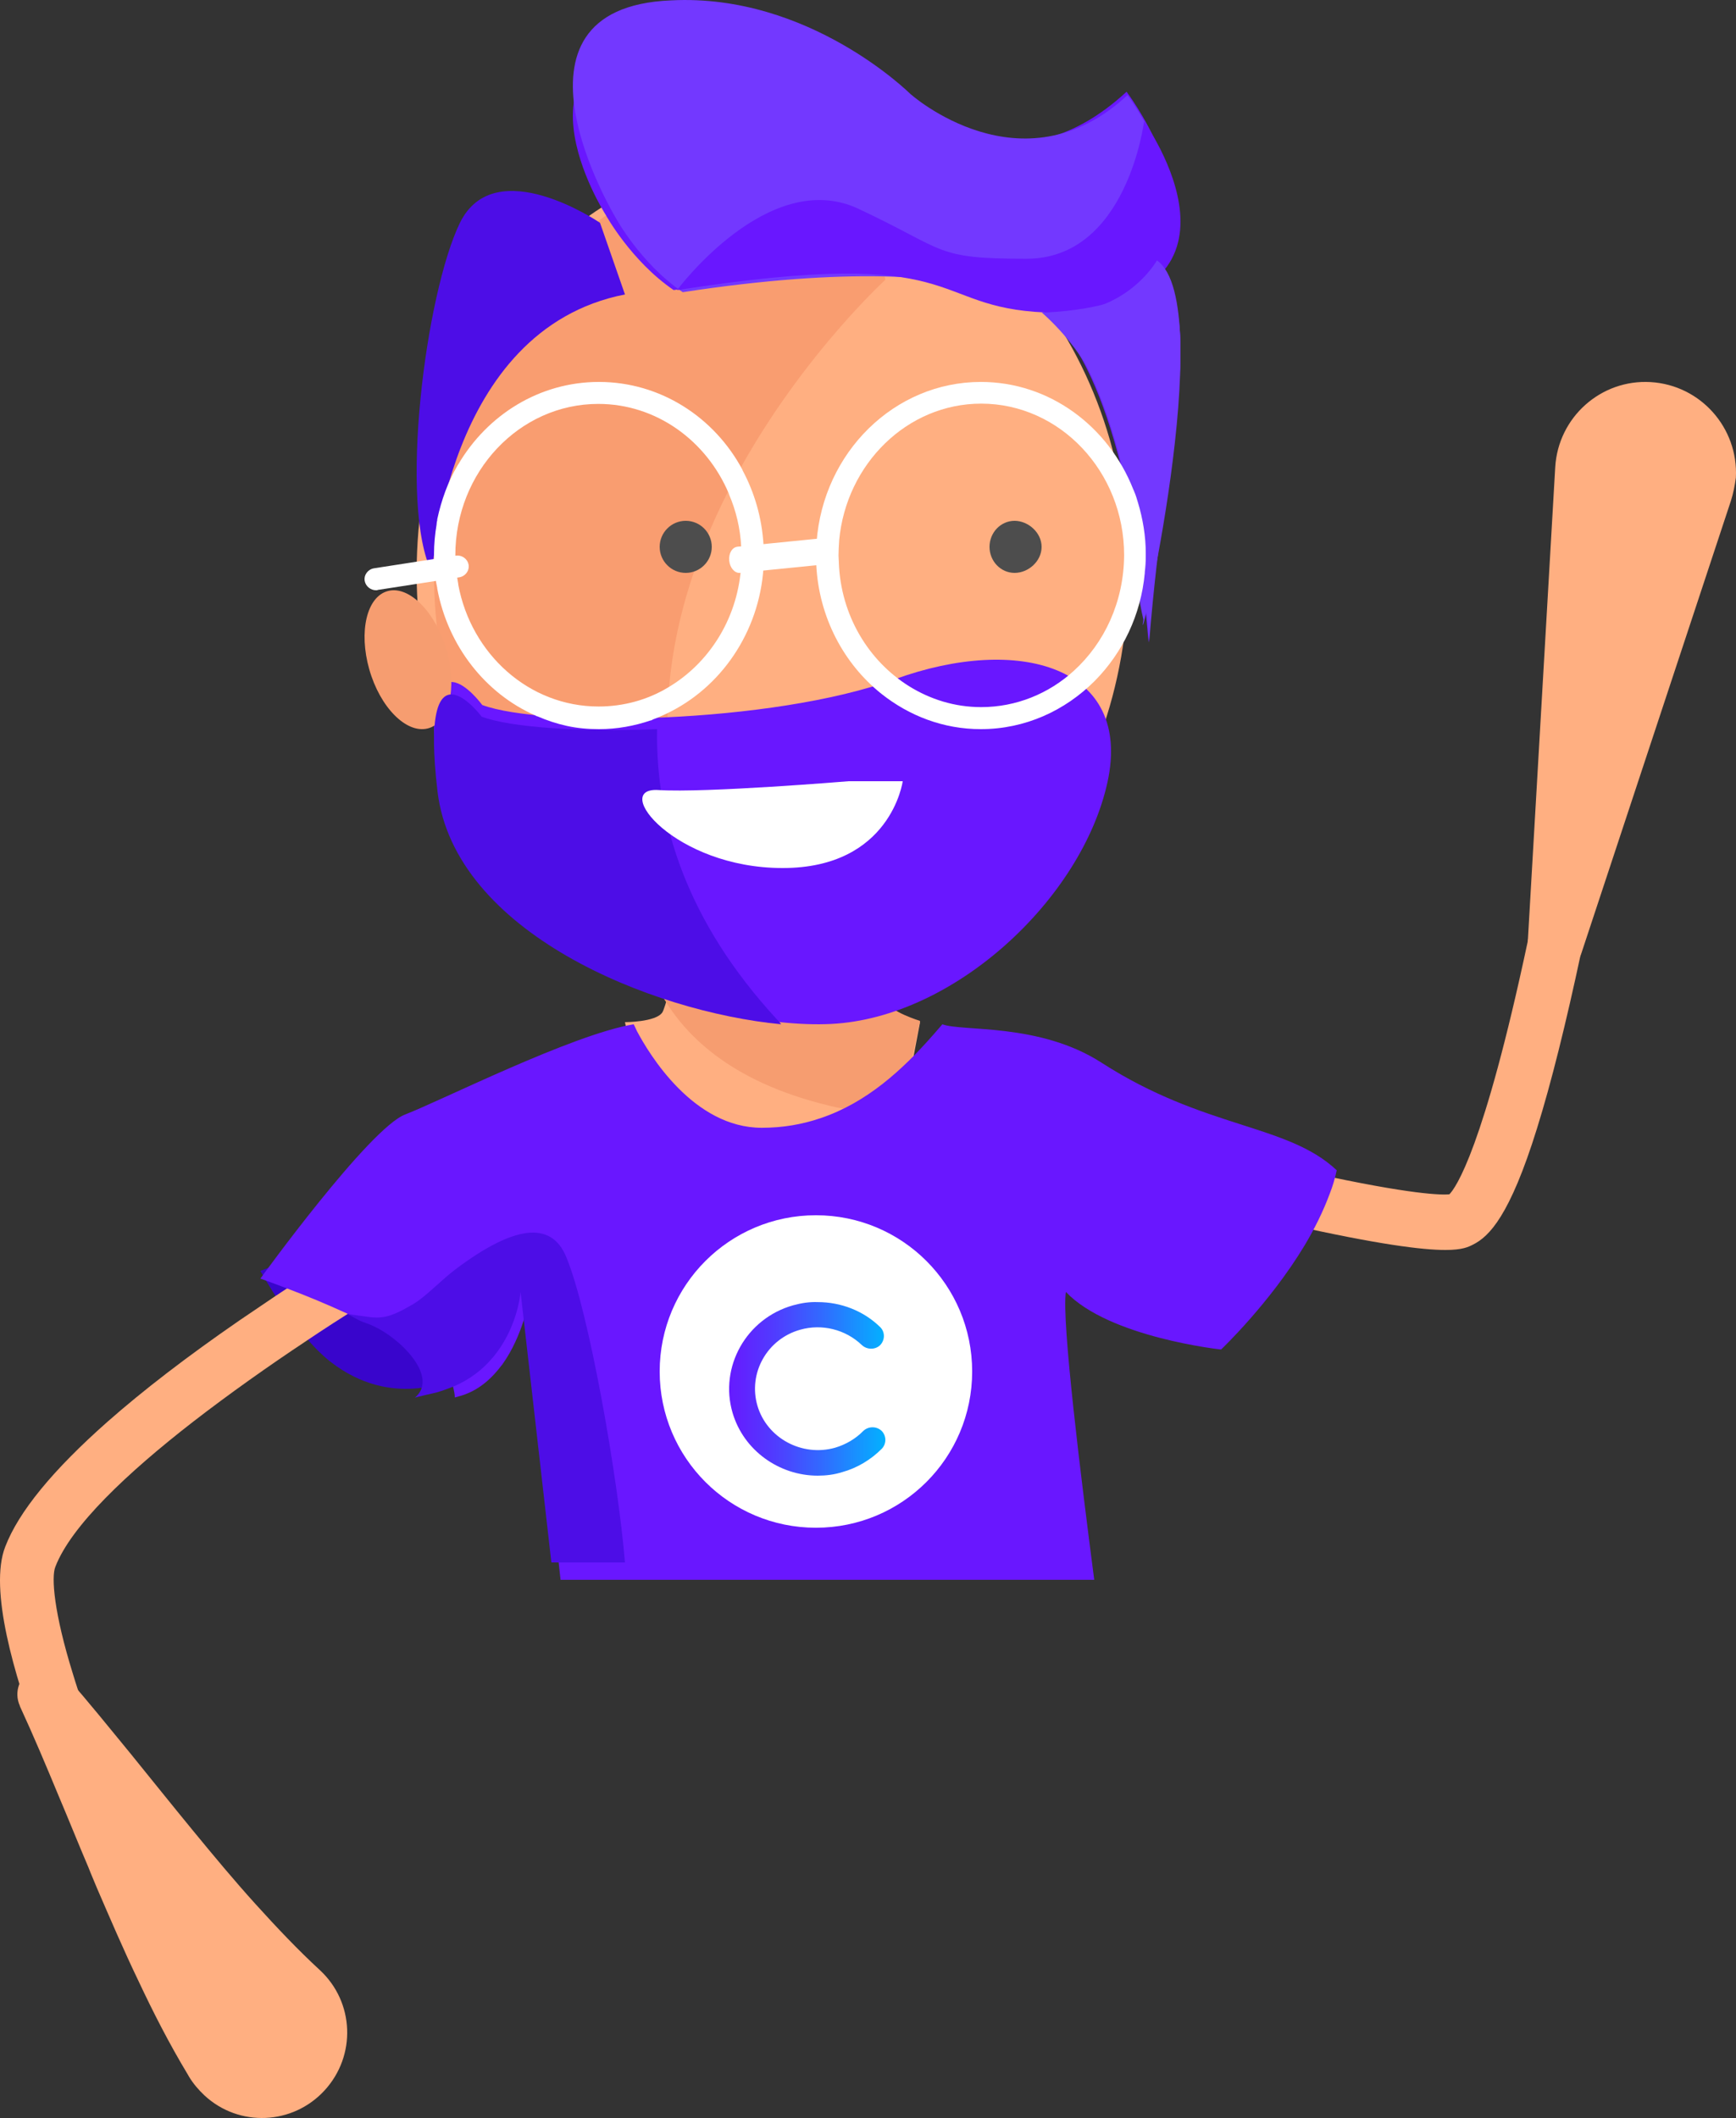 <?xml version="1.0" encoding="UTF-8"?>
<svg width="100px" height="122px" viewBox="0 0 100 122" version="1.1" xmlns="http://www.w3.org/2000/svg" xmlns:xlink="http://www.w3.org/1999/xlink">
    <rect x="0" y="0" width="100" height="122" fill="#333333" stroke="none"/>
    <!-- Generator: Sketch 52.6 (67491) - http://www.bohemiancoding.com/sketch -->
    <title>Capango_Carl_Web_Header</title>
    <desc>Created with Sketch.</desc>
    <defs>
        <linearGradient x1="0.101%" y1="50%" x2="100.101%" y2="50%" id="linearGradient-1">
            <stop stop-color="#6917FF" offset="0%"></stop>
            <stop stop-color="#6221FF" offset="12.34%"></stop>
            <stop stop-color="#503CFF" offset="33.46%"></stop>
            <stop stop-color="#3269FF" offset="60.78%"></stop>
            <stop stop-color="#0AA6FF" offset="92.93%"></stop>
            <stop stop-color="#00B4FF" offset="100%"></stop>
        </linearGradient>
        <linearGradient x1="-0.052%" y1="49.933%" x2="99.993%" y2="49.933%" id="linearGradient-2">
            <stop stop-color="#6917FF" offset="0%"></stop>
            <stop stop-color="#6221FF" offset="12.34%"></stop>
            <stop stop-color="#503CFF" offset="33.46%"></stop>
            <stop stop-color="#3269FF" offset="60.78%"></stop>
            <stop stop-color="#0AA6FF" offset="92.93%"></stop>
            <stop stop-color="#00B4FF" offset="100%"></stop>
        </linearGradient>
    </defs>
    <g id="Finalized" stroke="none" stroke-width="1" fill="none" fill-rule="evenodd">
        <g id="Job-map-bg" transform="translate(-1047, -4)">
            <g id="Capango_Carl_Web_Header" transform="translate(1047, 4)">
                <path d="M36,58.878 C36,58.878 37.785,58.878 38.153,58.316 C38.502,57.754 39.753,51.9 39.753,51.9 L49.596,50 C49.596,50 50.314,56.804 50.847,57.56 C51.381,58.316 53,58.878 53,58.878 L52.282,62.658 L45.843,67 C45.843,67 37.785,65.12 37.435,64.538 C37.085,63.995 36,58.878 36,58.878 Z" id="Path" fill="#FFAF81"></path>
                <path d="M39.244,52.343 C39.244,52.343 38.517,55.333 38,57.088 C39.282,59.488 41.96,62.299 47.796,63.696 C48.37,63.839 48.925,63.928 49.422,64 L52.254,62.299 L53,58.807 C53,58.807 51.316,58.288 50.761,57.59 C50.379,57.106 49.901,53.937 49.652,52.039 C48.772,51.68 47.911,51.322 47.145,51 L39.244,52.343 Z" id="Path" fill="#F69D70"></path>
                <path d="M65,33 C65,46.245 55.814,57 44.5,57 C33.186,57 24,46.264 24,33 C24,19.755 33.186,9 44.5,9 C55.832,9.019 65,19.755 65,33 Z" id="Path" fill="#FFAF81"></path>
                <path d="M25,33.029 C25,45.775 33.424,56.22 44.052,57 C28.213,36.91 51,16.115 51,16.115 L49.805,9.59 C48.366,9.209 46.872,9 45.341,9 C34.115,9.019 25,19.768 25,33.029 Z" id="Path" fill="#F99D70"></path>
                <path d="M27.779,40.609 C31.258,41.903 44.423,41.713 51.55,39.124 C58.678,36.534 65.26,38.381 63.793,45.064 C62.327,51.746 55.011,58.619 47.883,58.981 C40.756,59.343 26.312,54.526 25.203,45.064 C24.112,35.602 27.779,40.609 27.779,40.609 Z" id="Path" fill="#6917FF"></path>
                <path d="M25.729,37.445 C26.348,39.627 25.874,41.655 24.635,41.961 C23.397,42.267 21.89,40.736 21.271,38.555 C20.652,36.373 21.126,34.345 22.365,34.039 C23.583,33.733 25.089,35.264 25.729,37.445 Z" id="Path" fill="#F69D70"></path>
                <path d="M44.757,58.723 C39.555,53.082 37.758,47.329 37.852,42.001 C33.398,42.167 29.431,41.909 27.747,41.282 C27.747,41.282 24.117,36.433 25.203,45.596 C26.176,53.69 37.478,58.281 45,59 C44.925,58.908 44.85,58.816 44.757,58.723 Z" id="Path" fill="#4D0DE7"></path>
                <path d="M48.88,45 C48.88,45 40.648,45.682 37.923,45.507 C35.179,45.332 38.844,50 45.084,50 C51.323,50 52,45 52,45 L48.88,45 Z" id="Path" fill="#FFFFFF"></path>
                <path d="M41,31.5 C41,32.327 40.327,33 39.5,33 C38.673,33 38,32.327 38,31.5 C38,30.673 38.673,30 39.5,30 C40.327,30 41,30.673 41,31.5 Z" id="Path" fill="#4D4D4D"></path>
                <path d="M60,31.5 C60,32.327 59.241,33 58.444,33 C57.648,33 57,32.327 57,31.5 C57,30.673 57.648,30 58.444,30 C59.222,30 60,30.673 60,31.5 Z" id="Path" fill="#4D4D4D"></path>
                <path d="M92.662,37.019 C91.811,36.884 91.016,37.482 90.884,38.351 C90.865,38.428 89.768,45.61 88.255,53.042 C88.179,53.448 88.085,53.834 88.009,54.201 C85.456,66.208 83.848,68.429 83.489,68.795 C83.054,68.834 81.37,68.834 75.545,67.56 C75.242,67.502 74.921,67.425 74.599,67.347 C70.665,66.459 66.996,65.494 66.958,65.494 C66.126,65.262 65.275,65.784 65.048,66.633 C64.84,67.483 65.331,68.371 66.164,68.583 C66.201,68.602 70.06,69.606 74.145,70.514 C74.202,70.533 74.259,70.533 74.334,70.552 C79.422,71.691 81.938,72 83.262,72 C84.245,72 84.586,71.826 84.851,71.691 C85.777,71.228 86.969,70.05 88.539,64.992 C89.352,62.386 90.203,58.969 91.092,54.799 C91.149,54.548 91.206,54.297 91.243,54.046 C92.832,46.421 93.967,38.911 93.986,38.834 C94.099,37.965 93.513,37.154 92.662,37.019 Z" id="Path" fill="#FFAF81"></path>
                <path d="M19.046,78.447 C22.588,81.195 26,79.459 26,79.459 L20.724,71 L15,73.205 C15,73.205 16.995,76.857 19.046,78.447 Z" id="Path" fill="#3905CC"></path>
                <path d="M99.706,28.851 L91.095,54.905 C90.828,55.743 89.912,56.201 89.091,55.915 C88.384,55.686 87.964,55.019 88.002,54.314 L89.587,26.907 C89.759,24.03 92.222,21.838 95.086,22.009 C97.95,22.181 100.145,24.64 99.992,27.517 C99.935,27.956 99.84,28.432 99.706,28.851 Z" id="Path" fill="#FFAF81"></path>
                <path d="M34.89,12.374 C34.89,12.374 28.514,2.434 39.184,2.024 C49.854,1.614 53.657,6.574 53.657,6.574 C53.657,6.574 58.708,10.988 64.894,5.285 C64.894,5.285 69.359,11.164 66.786,14.854 C69.359,19.639 67.202,24.365 66.162,37 C64.894,22.119 60.997,18.819 60.997,18.819 C60.997,18.819 58.348,13.761 38.806,16.71 C36.346,15.03 34.89,12.374 34.89,12.374 Z" id="Path" fill="#6917FF"></path>
                <path d="M35.464,12.541 C35.464,12.541 28.18,0.448 38.659,0.021 C46.63,-0.387 52.445,5.417 52.445,5.417 C52.445,5.417 58.874,11.143 64.95,5.475 C64.95,5.475 69.334,11.318 66.808,14.987 C69.334,19.743 67.216,24.441 66.194,37 C64.95,22.208 61.122,18.928 61.122,18.928 C61.122,18.928 58.521,13.9 39.328,16.831 C36.894,15.181 35.464,12.541 35.464,12.541 Z" id="Path" fill="#7338FF"></path>
                <path d="M36,16.961 L34.563,12.834 C34.563,12.834 28.521,8.707 26.494,12.834 C24.523,16.886 22.939,29.098 24.891,33 C24.91,33 25.61,18.996 36,16.961 Z" id="Path" fill="#4D0DE7"></path>
                <path d="M39,16.712 C39,16.712 44.264,9.615 49.433,12.019 C54.603,14.442 53.776,14.904 59.134,14.904 C64.924,14.904 65.901,7 65.901,7 C65.901,7 73.327,17.346 60.243,18 C53.306,17.712 55.863,14.077 39,16.712 Z" id="Path" fill="#6917FF"></path>
                <path d="M66.644,15 C66.644,15 64.721,18.476 60,17.99 C66.016,23.335 64.74,31.072 65.864,35.688 C65.35,38.809 70.299,17.56 66.644,15 Z" id="Path" fill="#7338FF"></path>
                <path d="M43.981,31.385 C43.888,29.821 43.46,28.369 42.771,27.084 C42.771,27.084 42.771,27.065 42.771,27.065 C41.15,24.03 38.039,22 34.5,22 C31.073,22 28.074,23.899 26.397,26.749 C26.378,26.767 26.378,26.786 26.36,26.804 C26.36,26.804 26.36,26.804 26.36,26.804 C25.801,27.754 25.428,28.797 25.186,29.914 L25.186,29.933 C25.186,29.952 25.186,29.952 25.186,29.97 C25.168,30.045 25.149,30.119 25.149,30.194 C25.149,30.194 25.149,30.194 25.149,30.194 C25.149,30.194 25.149,30.194 25.149,30.212 C25.056,30.771 25,31.348 25,31.926 L25,31.981 C25,32.093 25,32.186 25.019,32.298 C25.019,32.298 25.019,32.298 25.019,32.317 L25.019,32.372 C25.019,32.428 25.019,32.466 25.019,32.54 C25.019,32.559 25.019,32.577 25.019,32.596 C25.019,32.596 25.019,32.615 25.019,32.633 C25.019,32.689 25.019,32.764 25.037,32.819 L25.037,32.838 C25.056,33.192 25.112,33.508 25.186,33.862 C25.186,33.881 25.186,33.899 25.186,33.899 C25.801,37.214 27.962,39.952 30.849,41.218 C30.849,41.218 30.849,41.218 30.849,41.218 C30.868,41.218 30.868,41.236 30.886,41.236 C30.886,41.236 30.886,41.236 30.886,41.236 C30.886,41.236 30.905,41.236 30.905,41.255 L30.942,41.255 C31.501,41.497 32.06,41.683 32.656,41.814 C33.252,41.944 33.867,42 34.5,42 C35.543,42 36.549,41.814 37.48,41.497 L37.499,41.497 C37.518,41.497 37.555,41.479 37.574,41.46 C37.592,41.46 37.592,41.46 37.611,41.441 C37.872,41.348 38.114,41.236 38.356,41.125 C38.375,41.125 38.393,41.106 38.393,41.106 C41.504,39.635 43.739,36.432 43.981,32.689 C43.981,32.689 43.981,32.67 43.981,32.652 C44,32.447 44,32.223 44,32.019 C44,31.777 43.981,31.572 43.981,31.385 Z M42.677,32.801 C42.435,35.706 40.815,38.22 38.486,39.598 C38.486,39.598 38.486,39.598 38.486,39.598 C37.313,40.305 35.934,40.696 34.481,40.696 C30.476,40.696 27.142,37.68 26.397,33.676 C26.397,33.676 26.397,33.657 26.397,33.639 C26.323,33.229 26.267,32.819 26.248,32.41 L26.248,32.391 C26.248,32.242 26.229,32.13 26.229,31.981 C26.229,27.177 29.918,23.266 34.463,23.266 C37.816,23.266 40.703,25.389 41.988,28.443 C41.988,28.443 41.988,28.443 41.988,28.462 C42.398,29.412 42.64,30.417 42.696,31.497 L42.696,31.516 C42.696,31.683 42.715,31.832 42.715,32 C42.715,32.261 42.696,32.521 42.677,32.782 C42.677,32.782 42.677,32.801 42.677,32.801 Z" id="Shape" fill="#FFFFFF" fill-rule="nonzero"></path>
                <path d="M65.554,28.959 C65.554,28.959 65.554,28.959 65.554,28.959 C65.479,28.716 65.424,28.511 65.331,28.306 C65.331,28.306 65.331,28.306 65.331,28.306 C65.331,28.287 65.312,28.269 65.312,28.25 C65.294,28.231 65.294,28.213 65.275,28.175 C63.843,24.556 60.46,22 56.5,22 C51.518,22 47.409,26.067 47.037,31.235 L47.037,31.254 C47.019,31.515 47,31.757 47,32 C47,32.168 47,32.336 47.019,32.504 C47.019,32.504 47.019,32.522 47.019,32.522 C47.167,35.545 48.599,38.231 50.774,39.966 C50.774,39.966 50.774,39.966 50.774,39.966 C52.373,41.235 54.343,42 56.5,42 C59.047,42 61.352,40.937 63.063,39.22 C63.063,39.22 63.063,39.22 63.081,39.201 C64.661,37.597 65.721,35.433 65.944,33.007 C65.944,33.007 65.944,32.989 65.944,32.989 C65.944,32.989 65.944,32.989 65.944,32.97 L65.944,32.951 C65.981,32.653 66,32.373 66,32.056 C66,32.056 66,32.056 66,32.056 C66,32.037 66,32 66,31.981 L66,31.888 C66,31.888 66,31.888 66,31.869 C66,30.881 65.833,29.892 65.554,28.959 Z M61.854,38.642 C61.854,38.642 61.854,38.642 61.854,38.642 C60.423,39.948 58.545,40.731 56.519,40.731 C54.994,40.731 53.581,40.284 52.354,39.519 C52.354,39.519 52.354,39.519 52.354,39.519 C50.03,38.063 48.432,35.451 48.32,32.41 C48.32,32.41 48.32,32.392 48.32,32.392 C48.32,32.261 48.301,32.131 48.301,32 C48.301,31.72 48.32,31.44 48.339,31.142 C48.339,31.142 48.339,31.123 48.339,31.123 C48.748,26.72 52.261,23.25 56.519,23.25 C61.055,23.25 64.754,27.168 64.754,31.981 C64.736,34.668 63.62,37.037 61.854,38.642 Z" id="Shape" fill="#FFFFFF" fill-rule="nonzero"></path>
                <path d="M47.501,32.511 L42.618,32.999 C42.321,33.021 42.044,32.71 42.005,32.289 C41.965,31.867 42.183,31.512 42.499,31.489 L47.382,31.001 C47.679,30.979 47.956,31.29 47.995,31.711 C48.035,32.111 47.817,32.466 47.501,32.511 Z" id="Path" fill="#FFFFFF"></path>
                <path d="M21.662,34 C21.355,34 21.066,33.777 21.008,33.46 C20.951,33.106 21.201,32.79 21.547,32.734 L26.241,32.008 C26.607,31.952 26.934,32.194 26.992,32.529 C27.049,32.883 26.799,33.199 26.453,33.255 L21.759,33.981 C21.739,34 21.701,34 21.662,34 Z" id="Path" fill="#FFFFFF"></path>
                <path d="M56,79.681 C56,80.479 55.891,81.277 55.691,82 L39.309,82 C39.109,81.258 39,80.479 39,79.681 C39,74.895 42.796,71 47.5,71 C49.843,71 51.968,71.965 53.512,73.541 C55.056,75.118 56,77.288 56,79.681 Z" id="Path" fill="#FFFFFF"></path>
                <path d="M50.775,77.613 C50.469,77.899 50.011,77.88 49.724,77.594 C49.285,77.136 48.73,76.793 48.119,76.621 C46.208,76.068 44.201,77.174 43.647,79.082 C43.341,80.112 43.532,81.161 44.067,82 L42.385,82 C41.965,80.97 41.869,79.826 42.194,78.681 C42.844,76.45 44.889,75 47.106,75 C47.564,75 48.042,75.057 48.52,75.191 C49.399,75.439 50.183,75.916 50.794,76.564 C51.081,76.869 51.062,77.327 50.775,77.613 Z" id="Path" fill="url(#linearGradient-1)"></path>
                <path d="M26.199,71.952 C25.255,72.487 24.046,73.194 22.666,74.036 C22.062,74.418 21.42,74.8 20.758,75.221 C20.74,75.24 20.702,75.259 20.664,75.278 C19.7,75.89 18.68,76.54 17.66,77.229 C15.469,78.682 13.202,80.288 11.124,81.894 C7.307,84.857 4.096,87.897 3.189,90.249 C2.944,90.841 3.114,92.925 4.19,96.386 C4.568,97.648 5.078,99.081 5.739,100.707 C7.515,105.104 9.348,108.182 10.368,109.367 C10.746,108.947 11.331,108.775 11.917,108.928 C12.748,109.157 13.239,110.017 13.032,110.859 C12.654,112.312 11.823,112.809 11.18,112.943 C11.01,112.981 10.859,113 10.689,113 C9.367,113 8.328,111.776 7.95,111.337 C7.175,110.419 6.287,109.042 5.399,107.36 C4.304,105.333 3.208,102.867 2.245,100.305 C0.828,96.539 -0.646,91.529 0.299,89.101 C1.073,87.075 3.057,84.666 6.193,81.894 C8.233,80.096 10.765,78.146 13.787,76.062 C14.486,75.584 15.166,75.125 15.847,74.667 C16.3,74.361 16.753,74.074 17.188,73.787 C17.207,73.768 17.226,73.768 17.245,73.749 C18.643,72.831 19.946,72.028 21.061,71.34 C23.214,70.021 24.65,69.218 24.688,69.199 C25.444,68.778 26.388,69.046 26.804,69.81 C27.219,70.575 26.955,71.531 26.199,71.952 Z" id="Path" fill="#FFAF81"></path>
                <path d="M18.696,120.411 C16.861,122.41 13.763,122.543 11.775,120.697 C11.431,120.373 11.125,120.012 10.895,119.631 L10.819,119.498 C9.729,117.69 8.811,115.882 7.97,114.093 C7.11,112.304 6.345,110.515 5.58,108.745 C5.427,108.364 5.255,107.984 5.102,107.584 C4.509,106.195 3.955,104.805 3.381,103.454 C2.655,101.703 1.928,99.971 1.144,98.278 L1.144,98.258 C0.781,97.459 1.125,96.527 1.928,96.146 C2.578,95.841 3.343,96.032 3.802,96.546 C3.821,96.584 3.859,96.622 3.898,96.66 C5.14,98.087 6.326,99.553 7.511,100.999 C8.716,102.484 9.901,103.968 11.106,105.433 C12.31,106.899 13.496,108.326 14.719,109.677 C15.943,111.029 17.186,112.342 18.429,113.484 C20.417,115.33 20.532,118.413 18.696,120.411 Z" id="Path" fill="#FFAF81"></path>
                <path d="M77,67.41 C76.905,67.864 76.772,68.318 76.601,68.752 C76.222,69.779 75.71,70.805 75.14,71.753 C73.129,75.089 70.339,77.734 70.339,77.734 C70.339,77.734 63.886,77.043 61.4,74.418 C61.135,76.017 62.292,85.315 63.032,91 L32.289,91 L30.524,74.615 C30.524,74.615 30.524,74.615 30.524,74.635 C30.486,74.832 30.125,76.944 28.93,78.603 C28.93,78.603 28.93,78.622 28.911,78.622 C28.341,79.392 27.601,80.064 26.614,80.379 C26.481,80.419 26.349,80.458 26.197,80.498 C26.235,79.925 25.343,77.458 24.679,76.846 C23.673,75.938 22.895,76.431 20.921,76.096 C20.921,76.096 20.921,76.096 20.921,76.096 C19.687,75.503 18.454,74.97 17.41,74.556 C16.006,74.003 15,73.648 15,73.648 C15,73.648 21.282,64.962 23.35,64.192 C25.4,63.402 32.953,59.592 36.502,59 C36.502,59 36.578,59.138 36.691,59.395 C37.394,60.717 39.937,64.962 43.884,64.962 C45.099,64.962 46.218,64.764 47.262,64.409 C49.919,63.521 51.987,61.626 53.752,59.612 C53.752,59.612 53.771,59.592 53.771,59.592 C53.942,59.395 54.113,59.197 54.284,59 C55.422,59.434 59.863,58.901 63.45,61.211 C69.39,65.041 74.153,64.725 77,67.41 Z" id="Path" fill="#6917FF"></path>
                <path d="M36,90 L31.761,90 L29.986,74.406 C29.986,74.406 29.986,74.406 29.986,74.425 C29.967,74.613 29.776,76.548 28.382,78.201 C28.382,78.201 28.382,78.22 28.363,78.22 C27.809,78.878 27.064,79.479 26.053,79.892 C25.766,80.005 25.461,80.118 25.136,80.211 C25.136,80.211 23.895,80.493 23.895,80.512 C25.403,79.253 22.768,76.754 21.069,76.21 C20.916,76.153 20.764,76.097 20.63,76.022 C20.382,75.89 20,75.684 20,75.684 C20,75.684 20.726,75.796 21.203,75.853 C21.547,75.909 21.89,75.909 22.234,75.834 C22.654,75.74 23.055,75.552 23.8,75.12 C24.582,74.65 25.403,73.73 26.32,73.053 C29.547,70.648 31.742,70.254 32.621,72.414 C33.919,75.514 35.599,85.134 36,90 Z" id="Path" fill="#4D0DE7"></path>
                <path d="M47,70 C51.975,70 56,74.025 56,79 C56,83.975 51.975,88 47,88 C42.025,88 38,83.975 38,79 C38,74.025 42.025,70 47,70 Z" id="Path" fill="#FFFFFF"></path>
                <path d="M45.686,75.188 C42.99,75.945 41.424,78.736 42.198,81.378 C42.839,83.559 44.894,85 47.101,85 C47.572,85 48.044,84.945 48.515,84.797 C49.383,84.557 50.175,84.076 50.797,83.448 C51.08,83.152 51.061,82.69 50.778,82.413 C50.476,82.136 50.005,82.154 49.722,82.431 C49.288,82.875 48.723,83.208 48.1,83.392 C46.196,83.928 44.178,82.838 43.631,80.972 C43.084,79.105 44.178,77.128 46.101,76.592 C47.346,76.241 48.704,76.574 49.647,77.479 C49.948,77.756 50.42,77.756 50.703,77.479 C50.986,77.183 50.986,76.721 50.703,76.444 C49.741,75.502 48.44,75.003 47.101,75.003 C46.629,74.984 46.158,75.058 45.686,75.188 Z" id="Path" fill="url(#linearGradient-2)"></path>
            </g>
        </g>
    </g>
</svg>